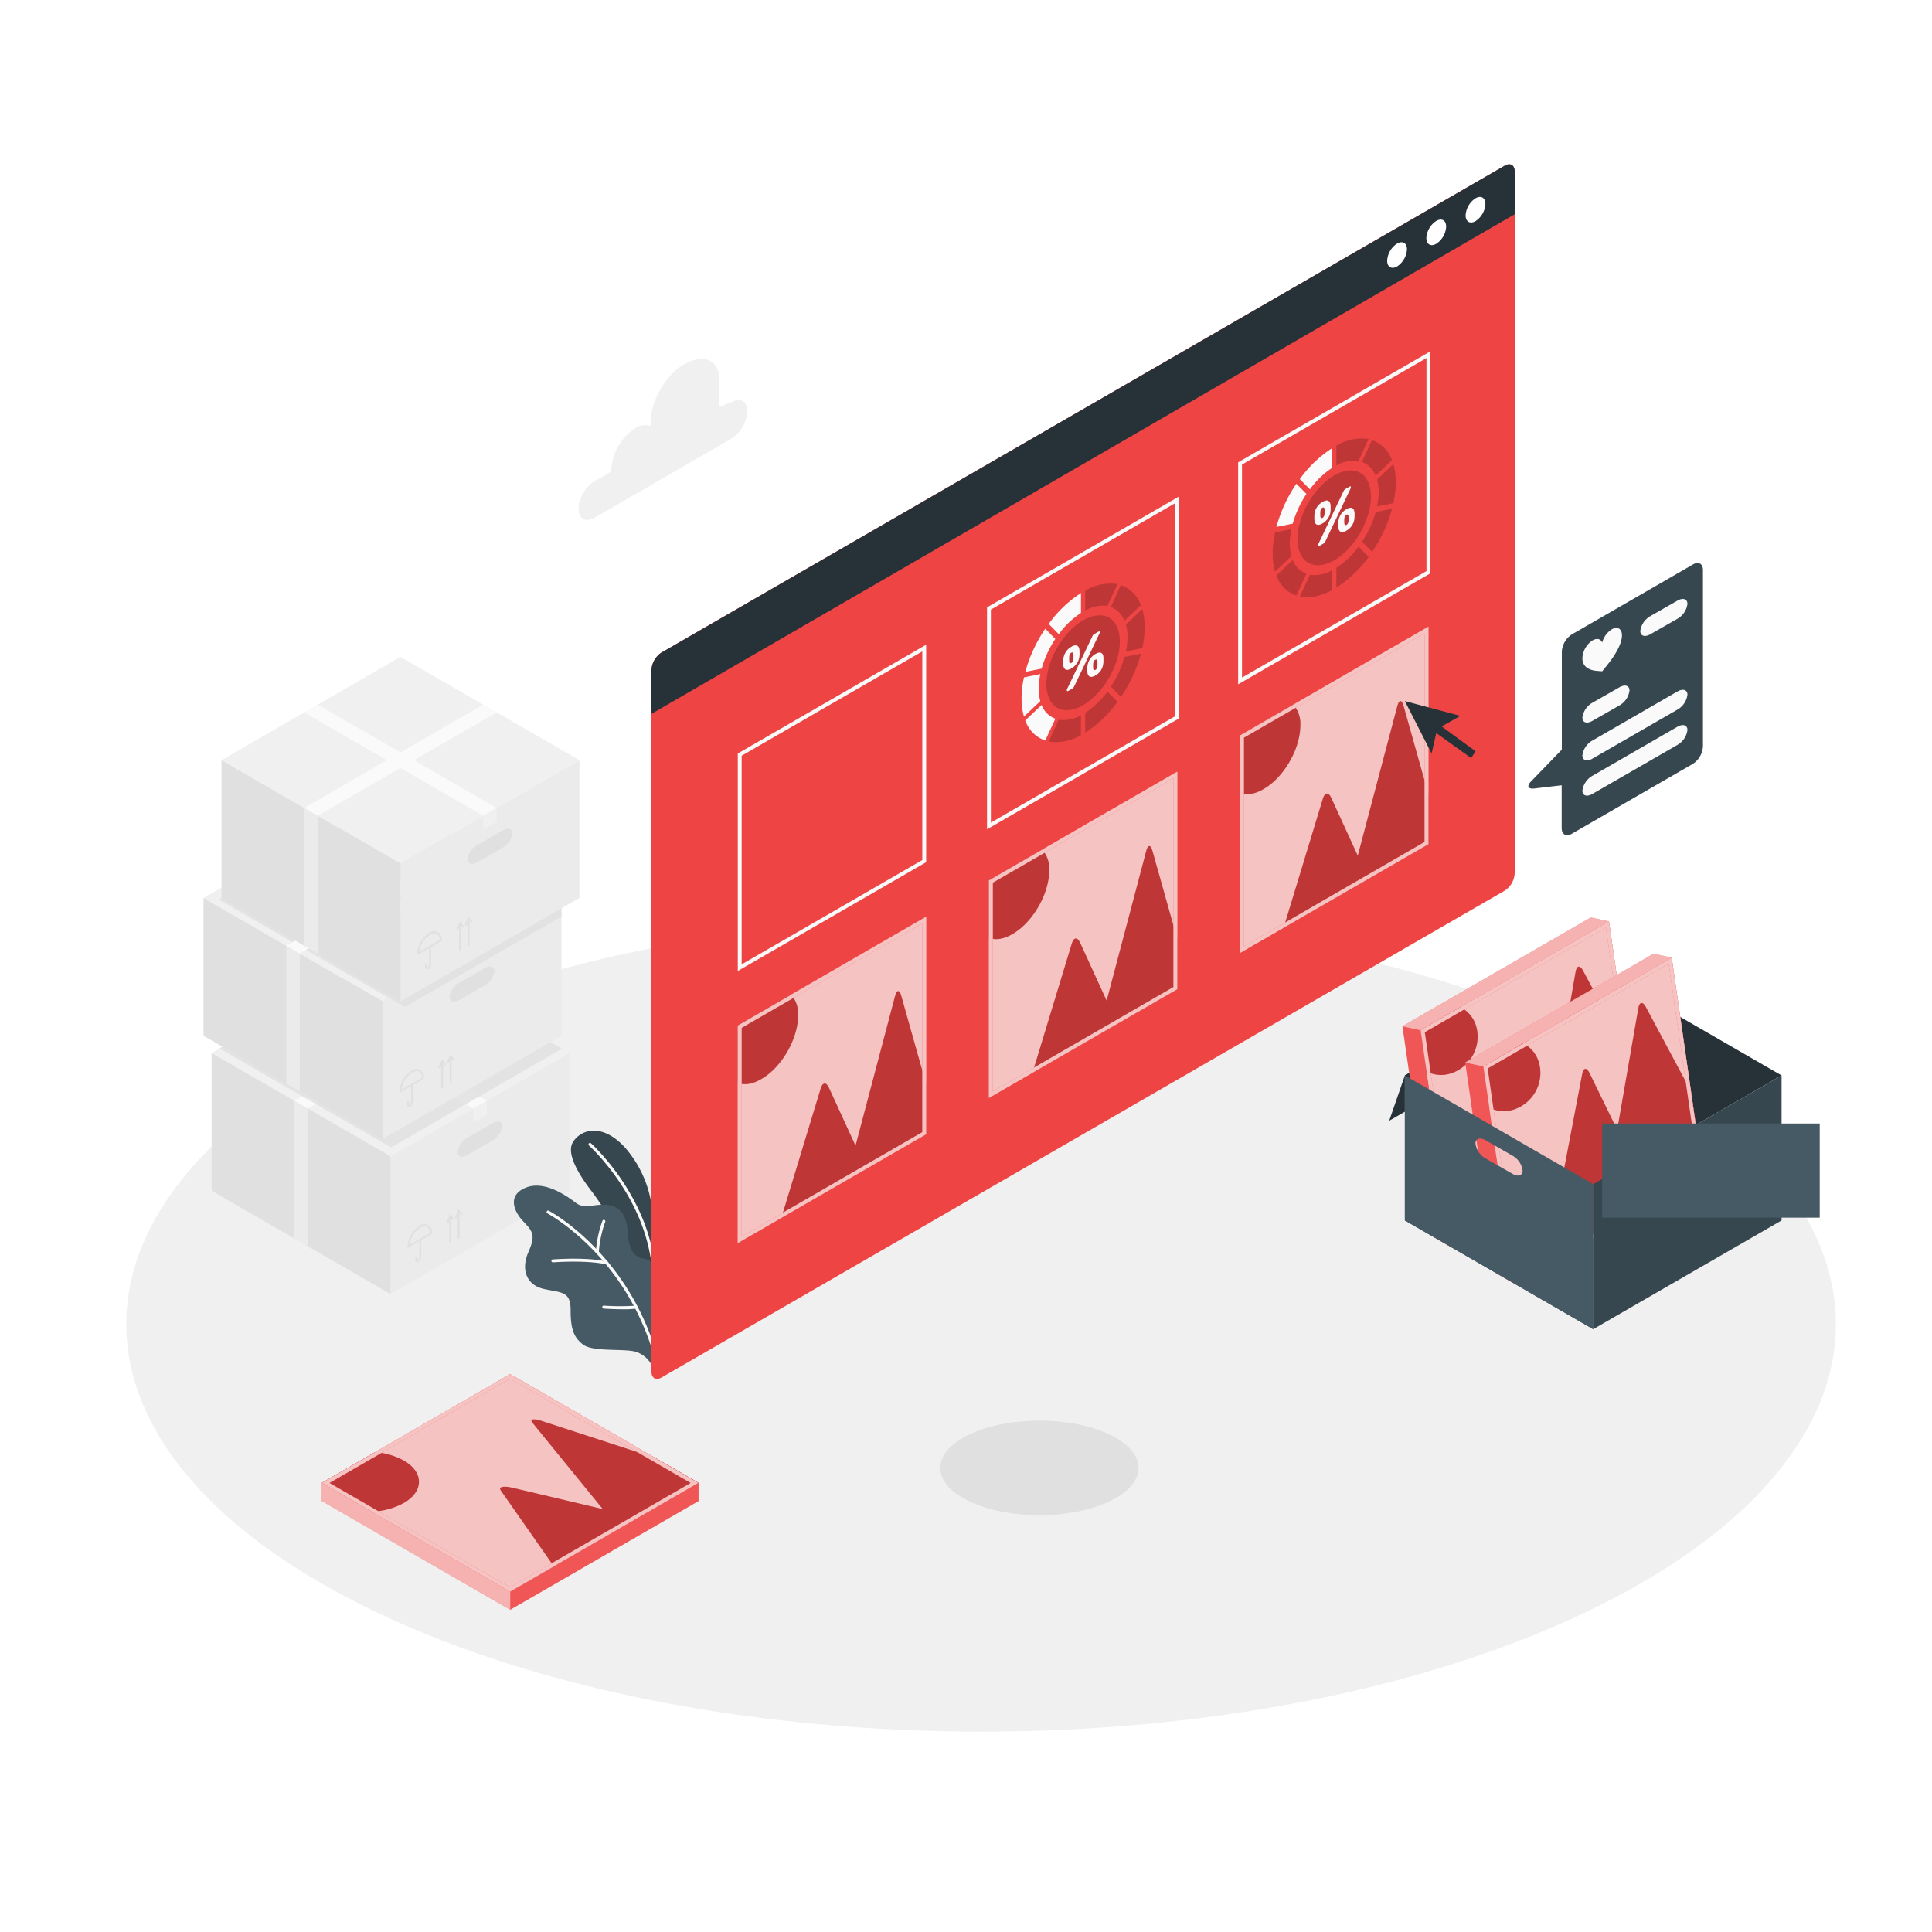 <svg class="animated" id="freepik_stories-portfolio-update" xmlns="http://www.w3.org/2000/svg" viewBox="0 0 500 500" version="1.1" xmlns:xlink="http://www.w3.org/1999/xlink" xmlns:svgjs="http://svgjs.com/svgjs"><style>svg#freepik_stories-portfolio-update:not(.animated) .animable {opacity: 0;}svg#freepik_stories-portfolio-update.animated #freepik--Floor--inject-1--inject-132 {animation: 1s 1 forwards cubic-bezier(.36,-0.01,.5,1.38) fadeIn;animation-delay: 0s;}svg#freepik_stories-portfolio-update.animated #freepik--Shadow--inject-1--inject-132 {animation: 1s 1 forwards cubic-bezier(.36,-0.01,.5,1.38) fadeIn;animation-delay: 0s;}svg#freepik_stories-portfolio-update.animated #freepik--Boxes--inject-1--inject-132 {animation: 1s 1 forwards cubic-bezier(.36,-0.01,.5,1.38) zoomOut;animation-delay: 0s;}svg#freepik_stories-portfolio-update.animated #freepik--Window--inject-1--inject-132 {animation: 1s 1 forwards cubic-bezier(.36,-0.01,.5,1.38) zoomIn;animation-delay: 0s;}svg#freepik_stories-portfolio-update.animated #freepik--speech-bubble--inject-1--inject-132 {animation: 1s 1 forwards cubic-bezier(.36,-0.01,.5,1.38) zoomIn;animation-delay: 0s;}svg#freepik_stories-portfolio-update.animated #freepik--Picture--inject-1--inject-132 {animation: 1s 1 forwards cubic-bezier(.36,-0.01,.5,1.38) slideRight;animation-delay: 0s;}svg#freepik_stories-portfolio-update.animated #freepik--Box--inject-1--inject-132 {animation: 1s 1 forwards cubic-bezier(.36,-0.01,.5,1.38) zoomOut;animation-delay: 0s;}svg#freepik_stories-portfolio-update.animated #freepik--Cloud--inject-1--inject-132 {animation: 1s 1 forwards cubic-bezier(.36,-0.01,.5,1.38) slideDown;animation-delay: 0s;}svg#freepik_stories-portfolio-update.animated #freepik--Character--inject-1--inject-132 {animation: 1s 1 forwards cubic-bezier(.36,-0.01,.5,1.38) zoomIn;animation-delay: 0s;}            @keyframes fadeIn {                0% {                    opacity: 0;                }                100% {                    opacity: 1;                }            }                    @keyframes zoomOut {                0% {                    opacity: 0;                    transform: scale(1.5);                }                100% {                    opacity: 1;                    transform: scale(1);                }            }                    @keyframes zoomIn {                0% {                    opacity: 0;                    transform: scale(0.5);                }                100% {                    opacity: 1;                    transform: scale(1);                }            }                    @keyframes slideRight {                0% {                    opacity: 0;                    transform: translateX(30px);                }                100% {                    opacity: 1;                    transform: translateX(0);                }            }                    @keyframes slideDown {                0% {                    opacity: 0;                    transform: translateY(-30px);                }                100% {                    opacity: 1;                    transform: translateY(0);                }            }        .animator-hidden { display: none; }</style><g id="freepik--Floor--inject-1--inject-132" class="animable" style="transform-origin: 253.905px 342.703px;"><path d="M97.48,417.26c86.39,41.17,226.46,41.17,312.85,0s86.39-107.93,0-149.11-226.46-41.17-312.85,0S11.09,376.08,97.48,417.26Z" style="fill: rgb(240, 240, 240); transform-origin: 253.905px 342.703px;" id="elpkgeqmr1bhh" class="animable"></path></g><g id="freepik--Shadow--inject-1--inject-132" class="animable" style="transform-origin: 269px 379.89px;"><ellipse cx="269" cy="379.89" rx="25.66" ry="12.23" style="fill: rgb(224, 224, 224); transform-origin: 269px 379.89px;" id="elisbrq8juntg" class="animable"></ellipse></g><g id="freepik--Boxes--inject-1--inject-132" class="animable" style="transform-origin: 101.31px 252.455px;"><g id="freepik--boxes--inject-1--inject-132" class="animable" style="transform-origin: 101.31px 252.455px;"><polygon points="147.39 272.51 101.08 245.77 54.76 272.51 101.08 299.25 147.39 272.51" style="fill: rgb(240, 240, 240); transform-origin: 101.075px 272.51px;" id="elszwrwudst7m" class="animable"></polygon><polygon points="101.08 334.91 147.39 308.17 147.39 272.51 101.08 299.25 101.08 334.91" style="fill: rgb(235, 235, 235); transform-origin: 124.235px 303.71px;" id="el03ybu60v7kyw" class="animable"></polygon><path d="M108,326.64a.48.48,0,0,1-.26-.07.62.62,0,0,1-.28-.57v-.65a.24.24,0,0,1,.24-.24.23.23,0,0,1,.23.24V326c0,.1,0,.15,0,.16s.07,0,.16,0a1.44,1.44,0,0,0,.44-1.08v-4.22a.23.23,0,0,1,.23-.23.23.23,0,0,1,.24.23V325a1.84,1.84,0,0,1-.67,1.49A.82.82,0,0,1,108,326.64Z" style="fill: rgb(224, 224, 224); transform-origin: 108.23px 323.635px;" id="elmno4rxn2rg" class="animable"></path><path d="M105.48,323v-.41a6.72,6.72,0,0,1,3-5.27,2,2,0,0,1,3.28,1.9v.13Zm4.46-5.63a2.34,2.34,0,0,0-1.18.37,6.23,6.23,0,0,0-2.78,4.42l5.34-3.08a1.77,1.77,0,0,0-.74-1.55A1.22,1.22,0,0,0,109.94,317.32Z" style="fill: rgb(224, 224, 224); transform-origin: 108.64px 319.911px;" id="el6jmqjhljozk" class="animable"></path><path d="M116.51,321.77a.23.23,0,0,1-.23-.23v-6.82a.24.24,0,1,1,.47,0v6.82A.23.23,0,0,1,116.51,321.77Z" style="fill: rgb(224, 224, 224); transform-origin: 116.515px 318.101px;" id="elg9nuvkfaee8" class="animable"></path><path d="M115.82,316.56a.2.2,0,0,1-.1,0,.23.23,0,0,1-.12-.31l.85-2,.94,1.09a.24.24,0,0,1,0,.33.24.24,0,0,1-.34,0l-.45-.52-.54,1.26A.24.24,0,0,1,115.82,316.56Z" style="fill: rgb(224, 224, 224); transform-origin: 116.517px 315.408px;" id="elx3usb70jgor" class="animable"></path><path d="M118.71,320.52a.24.24,0,0,1-.24-.24v-6.81a.24.24,0,0,1,.48,0v6.81A.24.24,0,0,1,118.71,320.52Z" style="fill: rgb(224, 224, 224); transform-origin: 118.71px 316.875px;" id="elaanzwhx7qa8" class="animable"></path><path d="M118,315.31l-.1,0a.23.23,0,0,1-.12-.31l.84-2,1,1.08a.25.25,0,0,1,0,.34.25.25,0,0,1-.33,0l-.45-.52-.55,1.26A.22.22,0,0,1,118,315.31Z" style="fill: rgb(224, 224, 224); transform-origin: 118.722px 314.162px;" id="elwtyqcyz8spk" class="animable"></path><polygon points="101.08 334.91 54.76 308.17 54.76 272.51 101.08 299.25 101.08 334.91" style="fill: rgb(224, 224, 224); transform-origin: 77.92px 303.71px;" id="elawc9hb2y61c" class="animable"></polygon><polygon points="76.17 320.53 79.66 322.55 79.66 286.89 76.17 284.87 76.17 320.53" style="fill: rgb(235, 235, 235); transform-origin: 77.915px 303.71px;" id="elea8x1i2g4gv" class="animable"></polygon><path d="M127.56,290.65l-6.65,3.83a5,5,0,0,0-2.47,3.66c0,1.23,1.11,1.59,2.47.8l6.65-3.83a5,5,0,0,0,2.46-3.66C130,290.22,128.92,289.86,127.56,290.65Z" style="fill: rgb(224, 224, 224); transform-origin: 124.23px 294.795px;" id="elvsymzcuagn9" class="animable"></path><polygon points="79.66 286.89 125.98 260.15 122.49 258.13 76.17 284.87 79.66 286.89" style="fill: rgb(250, 250, 250); transform-origin: 101.075px 272.51px;" id="elt0iouzzozv" class="animable"></polygon><polygon points="122.49 286.89 76.17 260.15 79.66 258.13 125.98 284.87 122.49 286.89" style="fill: rgb(250, 250, 250); transform-origin: 101.075px 272.51px;" id="elony41gm2ih" class="animable"></polygon><g id="elq2z5hwteis"><g style="opacity: 0.8; mix-blend-mode: multiply; transform-origin: 101.115px 271.36px;" class="animable" id="eloot6oxkq5us"><polygon points="56.78 271.34 101.19 296.95 145.45 271.4 101.08 245.77 56.78 271.34" style="fill: rgb(224, 224, 224); transform-origin: 101.115px 271.36px;" id="elfqk592086kv" class="animable"></polygon></g></g><polygon points="122.49 290.47 122.49 286.89 125.98 284.87 125.98 288.45 122.49 290.47" style="fill: rgb(240, 240, 240); transform-origin: 124.235px 287.67px;" id="eln4896l7f3pc" class="animable"></polygon><polygon points="145.31 232.4 98.99 205.66 52.67 232.4 98.99 259.14 145.31 232.4" style="fill: rgb(240, 240, 240); transform-origin: 98.99px 232.4px;" id="elokp6o3vc9aq" class="animable"></polygon><g id="elvoco9ozcopp"><g style="opacity: 0.8; mix-blend-mode: multiply; transform-origin: 100.96px 232.605px;" class="animable" id="elhjkz1l0j76"><polygon points="56.61 232.81 100.6 258.21 145.31 232.4 101.32 207 56.61 232.81" style="fill: rgb(224, 224, 224); transform-origin: 100.96px 232.605px;" id="el4a6mn0ltm7q" class="animable"></polygon></g></g><polygon points="98.99 294.8 145.31 268.05 145.31 232.4 98.99 259.14 98.99 294.8" style="fill: rgb(235, 235, 235); transform-origin: 122.15px 263.6px;" id="eljw1yd6jx86" class="animable"></polygon><path d="M105.9,286.53a.59.59,0,0,1-.26-.07.62.62,0,0,1-.28-.57v-.65a.24.24,0,1,1,.47,0v.65c0,.1,0,.15,0,.16s.07,0,.15-.05a1.38,1.38,0,0,0,.44-1.07v-4.22a.24.24,0,0,1,.48,0v4.22a1.78,1.78,0,0,1-.68,1.48A.68.68,0,0,1,105.9,286.53Z" style="fill: rgb(224, 224, 224); transform-origin: 106.128px 283.5px;" id="elbf8cglgscf" class="animable"></path><path d="M103.4,282.83v-.41a6.72,6.72,0,0,1,3-5.26,2,2,0,0,1,3.27,1.89v.14Zm4.46-5.63a2.51,2.51,0,0,0-1.19.37A6.27,6.27,0,0,0,103.9,282l5.34-3.08a1.76,1.76,0,0,0-.74-1.55A1.25,1.25,0,0,0,107.86,277.2Z" style="fill: rgb(224, 224, 224); transform-origin: 106.553px 279.753px;" id="elfcdwdkklgt" class="animable"></path><path d="M114.43,281.66a.24.24,0,0,1-.24-.24v-6.81a.24.24,0,1,1,.48,0v6.81A.24.24,0,0,1,114.43,281.66Z" style="fill: rgb(224, 224, 224); transform-origin: 114.43px 278.015px;" id="eln6xqrr6307j" class="animable"></path><path d="M113.74,276.45l-.1,0a.23.23,0,0,1-.12-.31l.84-1.95,1,1.08a.25.25,0,0,1,0,.34.25.25,0,0,1-.33,0l-.45-.52-.55,1.26A.23.23,0,0,1,113.74,276.45Z" style="fill: rgb(224, 224, 224); transform-origin: 114.462px 275.329px;" id="elandjoz73lsr" class="animable"></path><path d="M116.63,280.41a.24.24,0,0,1-.24-.24v-6.82a.24.24,0,0,1,.48,0v6.82A.24.24,0,0,1,116.63,280.41Z" style="fill: rgb(224, 224, 224); transform-origin: 116.63px 276.76px;" id="el3d8zttwf6xf" class="animable"></path><path d="M115.93,275.2l-.09,0a.25.25,0,0,1-.13-.32l.85-1.95.94,1.09a.24.24,0,0,1,0,.34.25.25,0,0,1-.34,0l-.44-.52-.55,1.26A.25.25,0,0,1,115.93,275.2Z" style="fill: rgb(224, 224, 224); transform-origin: 116.632px 274.066px;" id="elt4qch58lx5" class="animable"></path><polygon points="98.99 294.8 52.67 268.05 52.67 232.4 98.99 259.14 98.99 294.8" style="fill: rgb(224, 224, 224); transform-origin: 75.83px 263.6px;" id="elt94he02yhdk" class="animable"></polygon><polygon points="74.09 280.42 77.58 282.43 77.58 246.78 74.09 244.76 74.09 280.42" style="fill: rgb(235, 235, 235); transform-origin: 75.835px 263.595px;" id="elnq8x0rx2tof" class="animable"></polygon><path d="M125.47,250.54l-6.64,3.83a5,5,0,0,0-2.47,3.66c0,1.23,1.11,1.59,2.47.8l6.64-3.84a4.91,4.91,0,0,0,2.47-3.65C127.94,250.11,126.84,249.75,125.47,250.54Z" style="fill: rgb(224, 224, 224); transform-origin: 122.15px 254.685px;" id="elbjh458mw85a" class="animable"></path><polygon points="77.58 246.78 123.9 220.04 120.41 218.02 74.09 244.76 77.58 246.78" style="fill: rgb(250, 250, 250); transform-origin: 98.995px 232.4px;" id="el1i0gjf7ciop" class="animable"></polygon><polygon points="120.41 246.78 74.09 220.04 77.58 218.02 123.9 244.76 120.41 246.78" style="fill: rgb(250, 250, 250); transform-origin: 98.995px 232.4px;" id="eldssqfgzg9y" class="animable"></polygon><polygon points="120.41 250.36 120.41 246.78 123.9 244.76 123.9 248.34 120.41 250.36" style="fill: rgb(240, 240, 240); transform-origin: 122.155px 247.56px;" id="el1a4fp1u1fu9h" class="animable"></polygon><g id="elgjtvkcq7dqu"><g style="opacity: 0.8; mix-blend-mode: multiply; transform-origin: 122.955px 246.51px;" class="animable" id="elaj3d1uyh0mu"><polygon points="100.6 258.21 104.77 260.62 145.31 237.21 145.31 232.4 100.6 258.21" style="fill: rgb(224, 224, 224); transform-origin: 122.955px 246.51px;" id="elhb4818g4ul" class="animable"></polygon></g></g><polygon points="149.95 196.74 103.64 170 57.32 196.74 103.64 223.48 149.95 196.74" style="fill: rgb(240, 240, 240); transform-origin: 103.635px 196.74px;" id="elgcoxek805d" class="animable"></polygon><polygon points="103.64 259.14 149.95 232.4 149.95 196.74 103.64 223.48 103.64 259.14" style="fill: rgb(235, 235, 235); transform-origin: 126.795px 227.94px;" id="el4fipl5orawo" class="animable"></polygon><path d="M110.54,250.87a.43.43,0,0,1-.25-.07.61.61,0,0,1-.29-.57v-.65a.24.24,0,0,1,.48,0v.65c0,.1,0,.15,0,.16s.07,0,.16,0a1.38,1.38,0,0,0,.44-1.07v-4.22a.24.24,0,1,1,.47,0v4.22a1.82,1.82,0,0,1-.67,1.48A.82.82,0,0,1,110.54,250.87Z" style="fill: rgb(224, 224, 224); transform-origin: 110.777px 247.841px;" id="el36m38clcsie" class="animable"></path><path d="M108,247.18v-.41a6.75,6.75,0,0,1,3-5.27,2,2,0,0,1,3.28,1.9v.13Zm4.46-5.63a2.34,2.34,0,0,0-1.18.37,6.26,6.26,0,0,0-2.78,4.42l5.34-3.08a1.79,1.79,0,0,0-.73-1.55A1.28,1.28,0,0,0,112.5,241.55Z" style="fill: rgb(224, 224, 224); transform-origin: 111.16px 244.091px;" id="elzqgh1lzue6c" class="animable"></path><path d="M119.07,246a.23.23,0,0,1-.23-.24V239a.24.24,0,1,1,.47,0v6.82A.24.24,0,0,1,119.07,246Z" style="fill: rgb(224, 224, 224); transform-origin: 119.075px 242.356px;" id="elp98e4fi6a3e" class="animable"></path><path d="M118.38,240.79a.15.15,0,0,1-.09,0,.23.23,0,0,1-.13-.31l.85-2,.94,1.09a.23.23,0,0,1,0,.33.24.24,0,0,1-.34,0l-.45-.52-.54,1.26A.24.24,0,0,1,118.38,240.79Z" style="fill: rgb(224, 224, 224); transform-origin: 119.08px 239.638px;" id="ele0h6g0axseb" class="animable"></path><path d="M121.27,244.75a.23.23,0,0,1-.24-.23V237.7a.24.24,0,0,1,.48,0v6.82A.23.23,0,0,1,121.27,244.75Z" style="fill: rgb(224, 224, 224); transform-origin: 121.27px 241.105px;" id="elj685e4s9urn" class="animable"></path><path d="M120.58,239.54l-.1,0a.23.23,0,0,1-.12-.31l.84-2,1,1.08a.25.25,0,0,1,0,.34.23.23,0,0,1-.33,0l-.45-.52-.55,1.26A.22.22,0,0,1,120.58,239.54Z" style="fill: rgb(224, 224, 224); transform-origin: 121.302px 238.392px;" id="elner2c1x2dm8" class="animable"></path><polygon points="103.64 259.14 57.32 232.4 57.32 196.74 103.64 223.48 103.64 259.14" style="fill: rgb(224, 224, 224); transform-origin: 80.48px 227.94px;" id="elwmxi6n0rc2" class="animable"></polygon><polygon points="78.73 244.76 82.22 246.78 82.22 211.12 78.73 209.1 78.73 244.76" style="fill: rgb(235, 235, 235); transform-origin: 80.475px 227.94px;" id="eltaz27imxdq8" class="animable"></polygon><path d="M130.12,214.88l-6.65,3.84a4.92,4.92,0,0,0-2.46,3.65c0,1.23,1.1,1.59,2.46.8l6.65-3.83a5,5,0,0,0,2.47-3.66C132.59,214.45,131.48,214.09,130.12,214.88Z" style="fill: rgb(224, 224, 224); transform-origin: 126.8px 219.025px;" id="el9s9tmirmypb" class="animable"></path><polygon points="82.22 211.12 128.54 184.38 125.05 182.36 78.73 209.1 82.22 211.12" style="fill: rgb(250, 250, 250); transform-origin: 103.635px 196.74px;" id="el5obz86dgiyy" class="animable"></polygon><polygon points="125.05 211.12 78.73 184.38 82.22 182.36 128.54 209.1 125.05 211.12" style="fill: rgb(250, 250, 250); transform-origin: 103.635px 196.74px;" id="elrwjvx09w59b" class="animable"></polygon><polygon points="125.05 214.7 125.05 211.12 128.54 209.1 128.54 212.68 125.05 214.7" style="fill: rgb(240, 240, 240); transform-origin: 126.795px 211.9px;" id="elg5ry4dhkzn4" class="animable"></polygon></g></g><g id="freepik--Window--inject-1--inject-132" class="animable" style="transform-origin: 262.497px 199.69px;"><g id="freepik--plants--inject-1--inject-132" class="animable" style="transform-origin: 151.064px 322.984px;"><path d="M168.72,328.1V312.46a29.25,29.25,0,0,0-7-15.51c-6.18-6.69-11.72-4.42-13.52-1.24s2.3,9.2,4.92,12.6c3.15,4.08,15.58,23,15.58,31.53Z" style="fill: rgb(55, 71, 79); transform-origin: 158.239px 316.229px;" id="elvw71m8hdef" class="animable"></path><path d="M168.72,325.63a.39.39,0,0,1-.38-.32c-2.82-17.05-15.8-28.75-15.93-28.87a.39.39,0,0,1,0-.54.38.38,0,0,1,.54,0c.14.11,13.31,12,16.18,29.31a.39.39,0,0,1-.32.44Z" style="fill: rgb(250, 250, 250); transform-origin: 160.718px 310.719px;" id="elaw323emh4pw" class="animable"></path><path d="M168.72,328.1s.62-1.88-2.15-2.36-3.83-2.78-4.08-6.64-1.43-6.63-4.9-7.2-6.26,1.18-8.51-.56-8.08-5.93-12.94-4-3.26,6.06-.73,8.74,3.25,3.6,1.32,8-.53,8.46,3.94,9.48,7,.5,7,5.39.74,7.08,3.19,9,10.14,1.06,13.34,1.8a7,7,0,0,1,4.49,3.6Z" style="fill: rgb(69, 90, 100); transform-origin: 150.887px 330.096px;" id="elb7qdx84qek6" class="animable"></path><path d="M168.72,348.27a.38.38,0,0,1-.36-.26c-8.13-24.12-26.52-33.87-26.71-34a.39.39,0,0,1,.36-.69c.18.1,18.84,10,27.07,34.41a.37.37,0,0,1-.24.48A.25.25,0,0,1,168.72,348.27Z" style="fill: rgb(250, 250, 250); transform-origin: 155.283px 330.778px;" id="el6llzr97xdsq" class="animable"></path><path d="M157.06,327.24H157c-5.31-1.21-13.8-.55-13.89-.55a.38.38,0,0,1-.41-.35.37.37,0,0,1,.35-.41c.36,0,8.7-.67,14.12.57a.38.38,0,0,1-.09.75Z" style="fill: rgb(250, 250, 250); transform-origin: 150.081px 326.5px;" id="elez3g7xoteed" class="animable"></path><path d="M161.39,338.84c-2.43,0-5-.16-5.16-.17a.39.39,0,0,1-.36-.41.38.38,0,0,1,.41-.36,59.12,59.12,0,0,0,8.3,0,.38.38,0,0,1,.43.32.38.38,0,0,1-.32.44A23.67,23.67,0,0,1,161.39,338.84Z" style="fill: rgb(250, 250, 250); transform-origin: 160.442px 338.369px;" id="elzjrs80per2p" class="animable"></path><path d="M154.57,324.41h0a.39.39,0,0,1-.36-.41,29.09,29.09,0,0,1,1.71-8.08.38.38,0,0,1,.49-.21.37.37,0,0,1,.22.49,29.3,29.3,0,0,0-1.66,7.85A.38.38,0,0,1,154.57,324.41Z" style="fill: rgb(250, 250, 250); transform-origin: 155.434px 320.047px;" id="el0sut3e1tz4n" class="animable"></path></g><g id="freepik--window--inject-1--inject-132" class="animable" style="transform-origin: 280.3px 199.69px;"><path d="M168.6,173.36V355c0,1.66,1.16,2.33,2.6,1.5l218.22-126A5.74,5.74,0,0,0,392,226V44.38c0-1.66-1.16-2.33-2.59-1.5l-218.22,126A5.74,5.74,0,0,0,168.6,173.36Z" style="fill: #EF4444; transform-origin: 280.3px 199.69px;" id="el023r9qppkrz3" class="animable"></path><path d="M389.42,42.88l-218.22,126a5.74,5.74,0,0,0-2.6,4.5v11.36L392,55.45V44.38C392,42.72,390.85,42.05,389.42,42.88Z" style="fill: rgb(38, 50, 56); transform-origin: 280.3px 113.632px;" id="eljigdb5hw34" class="animable"></path><path d="M361.55,63.05A5.63,5.63,0,0,0,359,67.48c0,1.63,1.14,2.29,2.56,1.48a5.69,5.69,0,0,0,2.56-4.44C364.11,62.89,363,62.23,361.55,63.05Z" style="fill: rgb(255, 255, 255); transform-origin: 361.56px 66.002px;" id="elnakfztveoot" class="animable"></path><path d="M371.7,57.18a5.67,5.67,0,0,0-2.56,4.43c0,1.64,1.15,2.3,2.56,1.48a5.63,5.63,0,0,0,2.56-4.43C374.26,57,373.12,56.37,371.7,57.18Z" style="fill: rgb(255, 255, 255); transform-origin: 371.7px 60.135px;" id="elo8g06gnb84b" class="animable"></path><path d="M381.86,51.32a5.67,5.67,0,0,0-2.56,4.43c0,1.63,1.15,2.3,2.56,1.48a5.67,5.67,0,0,0,2.56-4.43C384.42,51.16,383.27,50.5,381.86,51.32Z" style="fill: rgb(255, 255, 255); transform-origin: 381.86px 54.274px;" id="eloqumpmdkozp" class="animable"></path></g><path d="M238.69,168.58v54l-46.75,27v-54l46.75-27m1-1.73L190.94,195v56.29l48.75-28.15V166.85Z" style="fill: rgb(250, 250, 250); transform-origin: 215.315px 209.07px;" id="elx7brfhmkyy" class="animable"></path><g id="freepik--images--inject-1--inject-132" class="animable" style="transform-origin: 280.555px 206.315px;"><path d="M255.44,214.62V157.18l49.74-28.72V185.9Zm1-56.86v55.13l47.74-27.57V130.19Z" style="fill: rgb(250, 250, 250); transform-origin: 280.31px 171.54px;" id="elhp2u31sng4j" class="animable"></path><path d="M286.6,156.81l2.62-5.66a12.76,12.76,0,0,0-8.36,1.7V158A9.24,9.24,0,0,1,286.6,156.81Z" style="fill: #EF4444; transform-origin: 285.04px 154.512px;" id="elhqu975hlvi" class="animable"></path><path d="M291,160.64l4.24-4a8.37,8.37,0,0,0-5.17-5.22l-2.61,5.66A6,6,0,0,1,291,160.64Z" style="fill: #EF4444; transform-origin: 291.35px 156.03px;" id="el40w4m8xgm2" class="animable"></path><path d="M274,186.27l-2.61,5.65a12.58,12.58,0,0,0,8.35-1.68V185.1A9.08,9.08,0,0,1,274,186.27Z" style="fill: #EF4444; transform-origin: 275.565px 188.578px;" id="elwfbj7ieljz" class="animable"></path><path d="M287.5,177.73l2.61,2.64a38,38,0,0,0,5.17-11.19L291,170A27.28,27.28,0,0,1,287.5,177.73Z" style="fill: #EF4444; transform-origin: 291.39px 174.775px;" id="elad85angqi79" class="animable"></path><path d="M280.86,184.46v5.14a30.77,30.77,0,0,0,8.35-8L286.6,179A22.24,22.24,0,0,1,280.86,184.46Z" style="fill: #EF4444; transform-origin: 285.035px 184.3px;" id="el38ol3p0fyby" class="animable"></path><path d="M295.62,157.63l-4.23,4a12.31,12.31,0,0,1,.41,3.24,18.5,18.5,0,0,1-.41,3.72l4.23-.85a25.7,25.7,0,0,0,.62-5.43A16.9,16.9,0,0,0,295.62,157.63Z" style="fill: #EF4444; transform-origin: 293.815px 163.11px;" id="ellobxdwai6de" class="animable"></path><g id="elz4a9xl6cjyj"><g style="opacity: 0.2; transform-origin: 283.815px 171.54px;" class="animable" id="elzk9tdamrn5l"><path d="M286.6,156.81l2.62-5.66a12.76,12.76,0,0,0-8.36,1.7V158A9.24,9.24,0,0,1,286.6,156.81Z" id="el0pvwx3771xs" class="animable" style="transform-origin: 285.04px 154.512px;"></path><path d="M291,160.64l4.24-4a8.37,8.37,0,0,0-5.17-5.22l-2.61,5.66A6,6,0,0,1,291,160.64Z" id="elyezmvku9p9" class="animable" style="transform-origin: 291.35px 156.03px;"></path><path d="M274,186.27l-2.61,5.65a12.58,12.58,0,0,0,8.35-1.68V185.1A9.08,9.08,0,0,1,274,186.27Z" id="elthzqgmzpf6" class="animable" style="transform-origin: 275.565px 188.578px;"></path><path d="M287.5,177.73l2.61,2.64a38,38,0,0,0,5.17-11.19L291,170A27.28,27.28,0,0,1,287.5,177.73Z" id="el7r3xe99j09j" class="animable" style="transform-origin: 291.39px 174.775px;"></path><path d="M280.86,184.46v5.14a30.77,30.77,0,0,0,8.35-8L286.6,179A22.24,22.24,0,0,1,280.86,184.46Z" id="elqv0ylme1ab8" class="animable" style="transform-origin: 285.035px 184.3px;"></path><path d="M295.62,157.63l-4.23,4a12.31,12.31,0,0,1,.41,3.24,18.5,18.5,0,0,1-.41,3.72l4.23-.85a25.7,25.7,0,0,0,.62-5.43A16.9,16.9,0,0,0,295.62,157.63Z" id="el3ysj1f671u6" class="animable" style="transform-origin: 293.815px 163.11px;"></path></g></g><path d="M279.75,158.62v-5.14a30.62,30.62,0,0,0-8.35,8l2.61,2.64A22.06,22.06,0,0,1,279.75,158.62Z" style="fill: rgb(250, 250, 250); transform-origin: 275.575px 158.8px;" id="elx3n9pwy5owh" class="animable"></path><path d="M273.12,165.35l-2.61-2.64a37.66,37.66,0,0,0-5.17,11.18l4.23-.85A27.06,27.06,0,0,1,273.12,165.35Z" style="fill: rgb(250, 250, 250); transform-origin: 269.23px 168.3px;" id="elpmhdo4tbws" class="animable"></path><path d="M268.81,178.17a18.61,18.61,0,0,1,.42-3.72l-4.23.86a25.69,25.69,0,0,0-.62,5.42,17,17,0,0,0,.62,4.72l4.23-4A12.37,12.37,0,0,1,268.81,178.17Z" style="fill: rgb(250, 250, 250); transform-origin: 266.805px 179.95px;" id="el260swthgceq" class="animable"></path><path d="M269.57,182.44l-4.23,4a8.33,8.33,0,0,0,5.17,5.21l2.61-5.65A6,6,0,0,1,269.57,182.44Z" style="fill: rgb(250, 250, 250); transform-origin: 269.23px 187.045px;" id="elrlfompx6ys" class="animable"></path><path d="M270.8,177c0-6.07,4.26-13.44,9.51-16.47s9.51-.58,9.51,5.49-4.26,13.44-9.51,16.47S270.8,183.09,270.8,177Z" style="fill: #EF4444; transform-origin: 280.31px 171.512px;" id="elmdra2c914u" class="animable"></path><g id="el2vbpw962lw"><path d="M270.8,177c0-6.07,4.26-13.44,9.51-16.47s9.51-.58,9.51,5.49-4.26,13.44-9.51,16.47S270.8,183.09,270.8,177Z" style="opacity: 0.2; transform-origin: 280.31px 171.512px;" class="animable" id="elt8rx60r03fj"></path></g><path d="M279.37,168.41a11.41,11.41,0,0,1,0,1.17,4.39,4.39,0,0,1-.16.95,3.48,3.48,0,0,1-.39.92,4.19,4.19,0,0,1-1.55,1.54,2.5,2.5,0,0,1-.91.35.94.94,0,0,1-.64-.1,1,1,0,0,1-.39-.47,2.31,2.31,0,0,1-.16-.76q0-.3,0-.57c0-.18,0-.38,0-.61a4.6,4.6,0,0,1,.16-1,4,4,0,0,1,.39-.91,4.21,4.21,0,0,1,.64-.85,4.27,4.27,0,0,1,.91-.69,2.67,2.67,0,0,1,.91-.36,1,1,0,0,1,.64.11,1,1,0,0,1,.39.47A2.6,2.6,0,0,1,279.37,168.41Zm3.34-3.75a1.69,1.69,0,0,1,.19-.33.89.89,0,0,1,.29-.24l1.1-.63a.24.24,0,0,1,.23-.05c.06,0,.09.08.09.17a.31.31,0,0,1,0,.08.56.56,0,0,1,0,.12L278,177.63a2,2,0,0,1-.2.32,1,1,0,0,1-.28.25l-1.1.63a.27.27,0,0,1-.23,0c-.06,0-.09-.08-.09-.17s0-.05,0-.09,0-.07,0-.11Zm-6,6.37a1,1,0,0,0,.14.53c.07.09.21.07.41,0a.92.92,0,0,0,.4-.43,2.08,2.08,0,0,0,.15-.69,8.68,8.68,0,0,0,0-1,.94.94,0,0,0-.15-.52c-.07-.09-.21-.08-.4,0a.89.89,0,0,0-.41.43,2.1,2.1,0,0,0-.14.69A5.68,5.68,0,0,0,276.72,171Zm8.85-.8a11.61,11.61,0,0,1,0,1.18,5.11,5.11,0,0,1-.15.94,4,4,0,0,1-1,1.76,4,4,0,0,1-.91.7,2.5,2.5,0,0,1-.91.35.89.89,0,0,1-.64-.1,1,1,0,0,1-.39-.47,2.31,2.31,0,0,1-.16-.76c0-.2,0-.39,0-.56s0-.39,0-.62a4.4,4.4,0,0,1,.16-.94,4.1,4.1,0,0,1,.39-.92,3.9,3.9,0,0,1,.64-.84,4,4,0,0,1,.91-.7,2.5,2.5,0,0,1,.91-.35.89.89,0,0,1,.64.1,1,1,0,0,1,.39.47A2.31,2.31,0,0,1,285.57,170.23Zm-2.65,2.63a1.05,1.05,0,0,0,.14.52c.08.09.21.08.41,0a.94.94,0,0,0,.41-.43,2.39,2.39,0,0,0,.14-.69,8.68,8.68,0,0,0,0-1,1.05,1.05,0,0,0-.14-.52c-.08-.09-.21-.08-.41,0a.94.94,0,0,0-.41.43,2.39,2.39,0,0,0-.14.69A5.79,5.79,0,0,0,282.92,172.86Z" style="fill: rgb(250, 250, 250); transform-origin: 280.372px 171.128px;" id="elg5pkwbo7au" class="animable"></path><path d="M320.43,177.1V119.65l49.74-28.72v57.45Zm1-56.87v55.13l47.74-27.56V92.67Z" style="fill: rgb(250, 250, 250); transform-origin: 345.3px 134.015px;" id="el705qgfq2n4g" class="animable"></path><path d="M344.75,121.09V116a30.62,30.62,0,0,0-8.36,8l2.62,2.65A22,22,0,0,1,344.75,121.09Z" style="fill: rgb(250, 250, 250); transform-origin: 340.57px 121.325px;" id="elazo1khlctnh" class="animable"></path><path d="M338.11,127.83l-2.61-2.64a37.54,37.54,0,0,0-5.17,11.18l4.23-.86A27.41,27.41,0,0,1,338.11,127.83Z" style="fill: rgb(250, 250, 250); transform-origin: 334.22px 130.78px;" id="elwds5dk0zap" class="animable"></path><path d="M351.59,119.29l2.62-5.67a12.76,12.76,0,0,0-8.36,1.7v5.13A9.11,9.11,0,0,1,351.59,119.29Z" style="fill: #EF4444; transform-origin: 350.03px 116.972px;" id="elufvc5hr0k" class="animable"></path><path d="M356,123.11l4.23-4a8.35,8.35,0,0,0-5.17-5.21l-2.61,5.65A6,6,0,0,1,356,123.11Z" style="fill: #EF4444; transform-origin: 356.34px 118.505px;" id="elv3kha6u2rqg" class="animable"></path><path d="M339,148.74l-2.61,5.66c2.4.49,5.27,0,8.36-1.69v-5.13A9.11,9.11,0,0,1,339,148.74Z" style="fill: #EF4444; transform-origin: 340.57px 151.08px;" id="elfn9qfiu075" class="animable"></path><path d="M360.61,120.1l-4.23,4a12.37,12.37,0,0,1,.42,3.25,18.61,18.61,0,0,1-.42,3.72l4.23-.85a25.78,25.78,0,0,0,.62-5.43A17,17,0,0,0,360.61,120.1Z" style="fill: #EF4444; transform-origin: 358.805px 125.585px;" id="eliei016z6dfd" class="animable"></path><path d="M352.49,140.2l2.61,2.64a37.66,37.66,0,0,0,5.17-11.18l-4.23.86A27.41,27.41,0,0,1,352.49,140.2Z" style="fill: #EF4444; transform-origin: 356.38px 137.25px;" id="elrigumqcb0p" class="animable"></path><path d="M333.8,140.65a18.53,18.53,0,0,1,.42-3.72l-4.23.85a25.78,25.78,0,0,0-.62,5.43,16.9,16.9,0,0,0,.62,4.71l4.23-4A12.43,12.43,0,0,1,333.8,140.65Z" style="fill: #EF4444; transform-origin: 331.795px 142.425px;" id="el92exj3jpmz7" class="animable"></path><path d="M334.56,144.91l-4.23,4a8.35,8.35,0,0,0,5.17,5.21l2.61-5.65A6,6,0,0,1,334.56,144.91Z" style="fill: #EF4444; transform-origin: 334.22px 149.515px;" id="elzycjvsxsn8l" class="animable"></path><path d="M345.85,146.94v5.13a30.62,30.62,0,0,0,8.36-7.95l-2.61-2.65A22.15,22.15,0,0,1,345.85,146.94Z" style="fill: #EF4444; transform-origin: 350.03px 146.77px;" id="elxuzvpc7vxlf" class="animable"></path><g id="el4447x61ryl5"><g style="opacity: 0.2; transform-origin: 345.3px 134.038px;" class="animable" id="eltrzgiycvt1p"><path d="M351.59,119.29l2.62-5.67a12.76,12.76,0,0,0-8.36,1.7v5.13A9.11,9.11,0,0,1,351.59,119.29Z" id="elbdfumzi62e" class="animable" style="transform-origin: 350.03px 116.972px;"></path><path d="M356,123.11l4.23-4a8.35,8.35,0,0,0-5.17-5.21l-2.61,5.65A6,6,0,0,1,356,123.11Z" id="el6z95d1dzwo8" class="animable" style="transform-origin: 356.34px 118.505px;"></path><path d="M339,148.74l-2.61,5.66c2.4.49,5.27,0,8.36-1.69v-5.13A9.11,9.11,0,0,1,339,148.74Z" id="el9joesh80ltr" class="animable" style="transform-origin: 340.57px 151.08px;"></path><path d="M360.61,120.1l-4.23,4a12.37,12.37,0,0,1,.42,3.25,18.61,18.61,0,0,1-.42,3.72l4.23-.85a25.78,25.78,0,0,0,.62-5.43A17,17,0,0,0,360.61,120.1Z" id="elem3pu4rm7is" class="animable" style="transform-origin: 358.805px 125.585px;"></path><path d="M352.49,140.2l2.61,2.64a37.66,37.66,0,0,0,5.17-11.18l-4.23.86A27.41,27.41,0,0,1,352.49,140.2Z" id="el1ooyr6ammjz" class="animable" style="transform-origin: 356.38px 137.25px;"></path><path d="M333.8,140.65a18.53,18.53,0,0,1,.42-3.72l-4.23.85a25.78,25.78,0,0,0-.62,5.43,16.9,16.9,0,0,0,.62,4.71l4.23-4A12.43,12.43,0,0,1,333.8,140.65Z" id="elgdpf0btf6dd" class="animable" style="transform-origin: 331.795px 142.425px;"></path><path d="M334.56,144.91l-4.23,4a8.35,8.35,0,0,0,5.17,5.21l2.61-5.65A6,6,0,0,1,334.56,144.91Z" id="elw0ez1h7u5qh" class="animable" style="transform-origin: 334.22px 149.515px;"></path><path d="M345.85,146.94v5.13a30.62,30.62,0,0,0,8.36-7.95l-2.61-2.65A22.15,22.15,0,0,1,345.85,146.94Z" id="elgea6t73dvsc" class="animable" style="transform-origin: 350.03px 146.77px;"></path></g></g><path d="M335.79,139.5c0-6.06,4.26-13.43,9.51-16.47s9.51-.57,9.51,5.49S350.55,142,345.3,145,335.79,145.57,335.79,139.5Z" style="fill: #EF4444; transform-origin: 345.3px 134.006px;" id="elrr95avxbmy" class="animable"></path><g id="el77ni8si6isg"><path d="M335.79,139.5c0-6.06,4.26-13.43,9.51-16.47s9.51-.57,9.51,5.49S350.55,142,345.3,145,335.79,145.57,335.79,139.5Z" style="opacity: 0.2; transform-origin: 345.3px 134.006px;" class="animable" id="ela75n5dwnzla"></path></g><path d="M344.36,130.89a11.41,11.41,0,0,1,0,1.17,5.21,5.21,0,0,1-.15.95,4.23,4.23,0,0,1-.39.91,4.36,4.36,0,0,1-.65.85,4.27,4.27,0,0,1-.91.69,2.75,2.75,0,0,1-.91.36,1,1,0,0,1-.64-.1,1,1,0,0,1-.39-.47,2.38,2.38,0,0,1-.16-.77,5.4,5.4,0,0,1,0-.56c0-.18,0-.38,0-.61a4.49,4.49,0,0,1,.16-.95,4.3,4.3,0,0,1,.39-.92,3.9,3.9,0,0,1,.64-.84,4.27,4.27,0,0,1,.91-.69,2.75,2.75,0,0,1,.91-.36,1,1,0,0,1,.64.1,1,1,0,0,1,.39.47A2.38,2.38,0,0,1,344.36,130.89Zm3.34-3.75a2.41,2.41,0,0,1,.19-.33,1,1,0,0,1,.29-.24l1.1-.64a.31.31,0,0,1,.23-.05c.06,0,.09.08.09.18s0,0,0,.08a.61.61,0,0,1,0,.12l-6.6,13.84a2.41,2.41,0,0,1-.19.33.89.89,0,0,1-.29.24l-1.1.64a.3.3,0,0,1-.23.05c-.06,0-.09-.08-.09-.18a.31.31,0,0,1,0-.08.56.56,0,0,1,0-.12Zm-6,6.37a1,1,0,0,0,.14.52c.08.09.21.08.41,0a1,1,0,0,0,.41-.44,2.32,2.32,0,0,0,.14-.68,8.67,8.67,0,0,0,0-1,1,1,0,0,0-.14-.52c-.08-.09-.21-.08-.41,0a1,1,0,0,0-.41.44,2.32,2.32,0,0,0-.14.68A8.67,8.67,0,0,0,341.71,133.51Zm8.85-.8a7.62,7.62,0,0,1,0,1.17,5.08,5.08,0,0,1-.15,1,4.53,4.53,0,0,1-.39.92,4,4,0,0,1-.65.84,4.66,4.66,0,0,1-.91.7,2.62,2.62,0,0,1-.91.35.94.94,0,0,1-.64-.1,1,1,0,0,1-.39-.47,2.68,2.68,0,0,1-.16-.76c0-.2,0-.39,0-.57s0-.38,0-.61a5.24,5.24,0,0,1,.16-.95,4.3,4.3,0,0,1,.39-.92,4.45,4.45,0,0,1,.64-.84,4.54,4.54,0,0,1,.91-.69,2.75,2.75,0,0,1,.91-.36,1,1,0,0,1,.64.1,1,1,0,0,1,.39.47A2.44,2.44,0,0,1,350.56,132.71Zm-2.65,2.62a1,1,0,0,0,.14.52c.08.09.22.08.41,0a.91.91,0,0,0,.41-.44,2,2,0,0,0,.14-.68,5.79,5.79,0,0,0,0-1,.93.93,0,0,0-.14-.52c-.08-.09-.21-.08-.41,0a1,1,0,0,0-.41.44,2.39,2.39,0,0,0-.14.68A8.67,8.67,0,0,0,347.91,135.33Z" style="fill: rgb(250, 250, 250); transform-origin: 345.363px 133.62px;" id="eliz9zurhse8k" class="animable"></path><polygon points="190.94 265.37 190.94 321.66 239.69 293.51 239.69 237.23 190.94 265.37" style="fill: #EF4444; transform-origin: 215.315px 279.445px;" id="ellk700qojda9" class="animable"></polygon><g id="elr7mk4dmdsi"><polygon points="190.94 265.37 190.94 321.66 239.69 293.51 239.69 237.23 190.94 265.37" style="fill: rgb(250, 250, 250); opacity: 0.7; transform-origin: 215.315px 279.445px;" class="animable" id="el2v4bufvzb3b"></polygon></g><path d="M190.94,280.25c1.65.64,3.78.38,6.1-1,5.25-3,9.51-10.41,9.51-16.47a7.48,7.48,0,0,0-1.83-5.4l-13.78,7.95Z" style="fill: #EF4444; transform-origin: 198.753px 268.981px;" id="elai4bq1g0c67" class="animable"></path><path d="M212.41,281.64c.48-1.58,1.43-1.65,2.12-.14l6.88,15,10.25-38.81c.43-1.6,1.14-1.61,1.58,0l6.45,22.91v12.92l-37.47,21.64Z" style="fill: #EF4444; transform-origin: 220.955px 285.823px;" id="eliru63p9vl6" class="animable"></path><g id="elaqi026x9hxq"><g style="opacity: 0.2; transform-origin: 215.315px 285.823px;" class="animable" id="elhly5oqz20nc"><path d="M190.94,280.25c1.65.64,3.78.38,6.1-1,5.25-3,9.51-10.41,9.51-16.47a7.48,7.48,0,0,0-1.83-5.4l-13.78,7.95Z" id="elvomg42yiwd" class="animable" style="transform-origin: 198.753px 268.981px;"></path><path d="M212.41,281.64c.48-1.58,1.43-1.65,2.12-.14l6.88,15,10.25-38.81c.43-1.6,1.14-1.61,1.58,0l6.45,22.91v12.92l-37.47,21.64Z" id="elcta92cl04om" class="animable" style="transform-origin: 220.955px 285.823px;"></path></g></g><path d="M238.69,239v54l-46.75,27V266l46.75-27m1-1.73-48.75,28.14v56.29l48.75-28.15V237.23Z" style="fill: #EF4444; transform-origin: 215.315px 279.465px;" id="elfe7yw0ekvvk" class="animable"></path><g id="elpmribwj0obq"><path d="M238.69,239v54l-46.75,27V266l46.75-27m1-1.73-48.75,28.14v56.29l48.75-28.15V237.23Z" style="fill: rgb(250, 250, 250); opacity: 0.7; transform-origin: 215.315px 279.465px;" class="animable" id="ely3h35lsmq2"></path></g><polygon points="255.94 227.85 255.94 284.13 304.68 255.99 304.68 199.71 255.94 227.85" style="fill: #EF4444; transform-origin: 280.31px 241.92px;" id="elk6kbb0d063k" class="animable"></polygon><g id="eld1hhc8a96f"><polygon points="255.94 227.85 255.94 284.13 304.68 255.99 304.68 199.71 255.94 227.85" style="fill: rgb(250, 250, 250); opacity: 0.7; transform-origin: 280.31px 241.92px;" class="animable" id="ellc0nnj2fovd"></polygon></g><path d="M255.94,242.73c1.65.64,3.77.37,6.09-1,5.25-3,9.51-10.41,9.51-16.48a7.47,7.47,0,0,0-1.83-5.39l-13.77,7.95Z" style="fill: #EF4444; transform-origin: 263.748px 231.46px;" id="elbdmc21kwjpi" class="animable"></path><path d="M277.4,244.12c.49-1.59,1.44-1.65,2.13-.15l6.87,15,10.26-38.81c.42-1.6,1.13-1.61,1.58,0l6.44,22.9V256l-37.47,21.63Z" style="fill: #EF4444; transform-origin: 285.945px 248.293px;" id="elh64e7vum4wg" class="animable"></path><g id="el0mr3aljw7cn"><g style="opacity: 0.2; transform-origin: 280.31px 248.293px;" class="animable" id="eltqg4ui0nvv"><path d="M255.94,242.73c1.65.64,3.77.37,6.09-1,5.25-3,9.51-10.41,9.51-16.48a7.47,7.47,0,0,0-1.83-5.39l-13.77,7.95Z" id="elyu1kdmr391" class="animable" style="transform-origin: 263.748px 231.46px;"></path><path d="M277.4,244.12c.49-1.59,1.44-1.65,2.13-.15l6.87,15,10.26-38.81c.42-1.6,1.13-1.61,1.58,0l6.44,22.9V256l-37.47,21.63Z" id="elwwcy16622fb" class="animable" style="transform-origin: 285.945px 248.293px;"></path></g></g><path d="M303.68,201.44v54l-46.74,27v-54l46.74-27m1-1.74-48.74,28.15v56.28L304.68,256V199.7Z" style="fill: #EF4444; transform-origin: 280.31px 241.915px;" id="elmuariw62vvn" class="animable"></path><g id="elh3vr3ajcxkl"><path d="M303.68,201.44v54l-46.74,27v-54l46.74-27m1-1.74-48.74,28.15v56.28L304.68,256V199.7Z" style="fill: rgb(250, 250, 250); opacity: 0.7; transform-origin: 280.31px 241.915px;" class="animable" id="elkapqvfnw78"></path></g><polygon points="320.93 190.32 320.93 246.61 369.67 218.47 369.67 162.18 320.93 190.32" style="fill: #EF4444; transform-origin: 345.3px 204.395px;" id="el9zb34szmlhp" class="animable"></polygon><g id="elx4tfqp9n1xh"><polygon points="320.93 190.32 320.93 246.61 369.67 218.47 369.67 162.18 320.93 190.32" style="fill: rgb(250, 250, 250); opacity: 0.7; transform-origin: 345.3px 204.395px;" class="animable" id="el02tsdw1pilhq"></polygon></g><path d="M320.93,205.21c1.65.64,3.77.37,6.09-1,5.25-3,9.51-10.4,9.51-16.47a7.5,7.5,0,0,0-1.83-5.4l-13.77,7.95Z" style="fill: #EF4444; transform-origin: 328.737px 193.94px;" id="el5e6fqu4i6kh" class="animable"></path><path d="M342.39,206.59c.49-1.58,1.44-1.64,2.13-.14l6.87,15,10.26-38.82c.42-1.6,1.13-1.6,1.58,0l6.44,22.91v12.93L332.2,240.1Z" style="fill: #EF4444; transform-origin: 350.935px 210.765px;" id="el5ovgg6cdcq5" class="animable"></path><g id="elwoqt9ejvb5i"><g style="opacity: 0.2; transform-origin: 345.3px 210.765px;" class="animable" id="elgwtnbe1ewut"><path d="M320.93,205.21c1.65.64,3.77.37,6.09-1,5.25-3,9.51-10.4,9.51-16.47a7.5,7.5,0,0,0-1.83-5.4l-13.77,7.95Z" id="el1q38bg2hr78" class="animable" style="transform-origin: 328.737px 193.94px;"></path><path d="M342.39,206.59c.49-1.58,1.44-1.64,2.13-.14l6.87,15,10.26-38.82c.42-1.6,1.13-1.6,1.58,0l6.44,22.91v12.93L332.2,240.1Z" id="el6plgwnva7bf" class="animable" style="transform-origin: 350.935px 210.765px;"></path></g></g><path d="M368.67,163.91v54l-46.74,27v-54l46.74-27m1-1.73-48.74,28.14v56.29l48.74-28.14V162.18Z" style="fill: #EF4444; transform-origin: 345.3px 204.395px;" id="elm5b2lgc64hq" class="animable"></path><g id="elmzs8lxw03w"><path d="M368.67,163.91v54l-46.74,27v-54l46.74-27m1-1.73-48.74,28.14v56.29l48.74-28.14V162.18Z" style="fill: rgb(250, 250, 250); opacity: 0.7; transform-origin: 345.3px 204.395px;" class="animable" id="elawacnr38myt"></path></g></g><g id="freepik--seleccion--inject-1--inject-132" class="animable" style="transform-origin: 372.73px 188.815px;"><polygon points="363.58 181.44 377.94 185.27 373.1 188 381.88 194.43 380.74 196.19 371.7 189.72 370.5 195 363.58 181.44" style="fill: rgb(38, 50, 56); transform-origin: 372.73px 188.815px;" id="elndxbsarpcds" class="animable"></polygon></g></g><g id="freepik--speech-bubble--inject-1--inject-132" class="animable" style="transform-origin: 418.132px 180.929px;"><g id="freepik--coments--inject-1--inject-132" class="animable" style="transform-origin: 418.132px 180.929px;"><path d="M438.16,146.07l-31.36,18.1a5.74,5.74,0,0,0-2.6,4.5V194l-8,8.26c-1.15,1.19-.75,2,.89,1.8l7.07-.83v11.06c0,1.65,1.16,2.33,2.6,1.5l31.36-18.11a5.73,5.73,0,0,0,2.6-4.5V147.57C440.76,145.91,439.6,145.24,438.16,146.07Z" style="fill: rgb(55, 71, 79); transform-origin: 418.132px 180.929px;" id="elmbx0tvhlux" class="animable"></path><path d="M414.65,173.73l-1.32-.1c-1.74-.14-3.81-.83-3.81-3.32a5.86,5.86,0,0,1,2.64-4.58c1.14-.65,2.11-.38,2.48.56a5.91,5.91,0,0,1,2.48-3.42c1.46-.84,2.64-.16,2.64,1.53,0,2.44-2.06,5.53-3.79,7.69Z" style="fill: rgb(250, 250, 250); transform-origin: 414.64px 168.12px;" id="el5qcxzxtncl4" class="animable"></path><path d="M427.11,159.45l7-4c1.43-.83,2.6-.45,2.6.85a5.22,5.22,0,0,1-2.6,3.84l-7,4c-1.44.83-2.6.45-2.6-.85A5.19,5.19,0,0,1,427.11,159.45Z" style="fill: rgb(250, 250, 250); transform-origin: 430.61px 159.795px;" id="eli38pbmhyx3" class="animable"></path><path d="M412.11,181.87l7-4c1.44-.83,2.6-.45,2.6.84a5.19,5.19,0,0,1-2.6,3.85l-7,4c-1.43.83-2.59.45-2.59-.84A5.21,5.21,0,0,1,412.11,181.87Z" style="fill: rgb(250, 250, 250); transform-origin: 415.615px 182.215px;" id="el06eypkb1h0ik" class="animable"></path><path d="M412.11,191.65l22-12.69c1.43-.83,2.6-.45,2.6.84a5.22,5.22,0,0,1-2.6,3.85l-22,12.69c-1.43.83-2.59.45-2.59-.84A5.21,5.21,0,0,1,412.11,191.65Z" style="fill: rgb(250, 250, 250); transform-origin: 423.115px 187.65px;" id="elevrwjenwpbq" class="animable"></path><path d="M412.11,200.78l22-12.69c1.43-.83,2.6-.45,2.6.85a5.22,5.22,0,0,1-2.6,3.84l-22,12.69c-1.43.83-2.59.45-2.59-.84A5.21,5.21,0,0,1,412.11,200.78Z" style="fill: rgb(250, 250, 250); transform-origin: 423.115px 196.78px;" id="el2kplewqwgjw" class="animable"></path></g></g><g id="freepik--Picture--inject-1--inject-132" class="animable" style="transform-origin: 132.065px 386.12px;"><g id="freepik--image--inject-1--inject-132" class="animable" style="transform-origin: 132.065px 386.12px;"><polygon points="83.3 383.78 132.04 411.92 180.79 383.78 132.04 355.63 83.3 383.78" style="fill: #EF4444; transform-origin: 132.045px 383.775px;" id="ellpllnvuw9y" class="animable"></polygon><g id="elbkkroy4uh1f"><polygon points="83.3 383.78 132.04 411.92 180.79 383.78 132.04 355.63 83.3 383.78" style="fill: rgb(250, 250, 250); opacity: 0.7; transform-origin: 132.045px 383.775px;" class="animable" id="el4dqg74vfuc8"></polygon></g><path d="M96.19,391.22a18.83,18.83,0,0,0,8.3-2.24c5.25-3,5.25-8,0-11a18.17,18.17,0,0,0-7.42-2.17L83.3,383.78Z" style="fill: #EF4444; transform-origin: 95.864px 383.515px;" id="eldb9xadueh0o" class="animable"></path><path d="M129.59,385.72c-.65-.94.72-1.24,3.06-.69L156,390.55l-18.23-22.37c-.75-.92.3-1.13,2.36-.46l29.51,9.6,11.19,6.46-37.47,21.63Z" style="fill: #EF4444; transform-origin: 155.129px 386.369px;" id="el2ccb3uqvc24" class="animable"></path><g id="elfkwpbkinx9u"><g style="opacity: 0.2; transform-origin: 132.065px 386.369px;" class="animable" id="elj4ys92n39cn"><path d="M96.19,391.22a18.83,18.83,0,0,0,8.3-2.24c5.25-3,5.25-8,0-11a18.17,18.17,0,0,0-7.42-2.17L83.3,383.78Z" id="elm55vtaqkofk" class="animable" style="transform-origin: 95.864px 383.515px;"></path><path d="M129.59,385.72c-.65-.94.72-1.24,3.06-.69L156,390.55l-18.23-22.37c-.75-.92.3-1.13,2.36-.46l29.51,9.6,11.19,6.46-37.47,21.63Z" id="elgz6ihlxbuvi" class="animable" style="transform-origin: 155.129px 386.369px;"></path></g></g><path d="M132,356.79l46.75,27-46.75,27-46.74-27,46.74-27m0-1.15L83.3,383.78,132,411.92l48.75-28.14L132,355.64Z" style="fill: #EF4444; transform-origin: 132.025px 383.78px;" id="el7d2lml1ijx" class="animable"></path><g id="eleli36bjviva"><path d="M132,356.79l46.75,27-46.75,27-46.74-27,46.74-27m0-1.15L83.3,383.78,132,411.92l48.75-28.14L132,355.64Z" style="fill: rgb(250, 250, 250); opacity: 0.7; transform-origin: 132.025px 383.78px;" class="animable" id="elswufwk3l8g"></path></g><polygon points="83.3 383.78 83.3 388.47 132.04 416.61 132.04 411.92 83.3 383.78" style="fill: #EF4444; transform-origin: 107.67px 400.195px;" id="elnj12bgmhaoe" class="animable"></polygon><g id="eljsv6h57ll4k"><polygon points="83.3 383.78 83.3 388.47 132.04 416.61 132.04 411.92 83.3 383.78" style="fill: rgb(250, 250, 250); opacity: 0.6; transform-origin: 107.67px 400.195px;" class="animable" id="el64w0rle5rml"></polygon></g><polygon points="180.79 383.78 132.04 411.92 132.04 416.61 180.79 388.47 180.79 383.78" style="fill: #EF4444; transform-origin: 156.415px 400.195px;" id="el4z0hocetei" class="animable"></polygon><g id="elkccpy8jblh"><polygon points="180.79 383.78 132.04 411.92 132.04 416.61 180.79 388.47 180.79 383.78" style="fill: rgb(250, 250, 250); opacity: 0.1; transform-origin: 156.415px 400.195px;" class="animable" id="elw2it77bg3y"></polygon></g></g></g><g id="freepik--Box--inject-1--inject-132" class="animable" style="transform-origin: 416.391px 290.72px;"><g id="freepik--open-box--inject-1--inject-132" class="animable" style="transform-origin: 416.391px 290.72px;"><polygon points="461.07 278.32 412.32 250.18 363.58 278.32 412.32 306.46 461.07 278.32" style="fill: rgb(38, 50, 56); transform-origin: 412.325px 278.32px;" id="elp8wps0hd8l" class="animable"></polygon><polygon points="412.32 250.18 363.58 278.32 363.58 315.84 412.32 343.99 412.32 250.18" style="fill: rgb(38, 50, 56); transform-origin: 387.95px 297.085px;" id="el1ysy4sd1knf" class="animable"></polygon><polygon points="375.77 322.88 367.65 266.6 416.39 238.46 424.52 294.74 375.77 322.88" style="fill: #EF4444; transform-origin: 396.085px 280.67px;" id="el50temmcvhzd" class="animable"></polygon><g id="elzoa0txzabc"><polygon points="375.77 322.88 367.65 266.6 416.39 238.46 424.52 294.74 375.77 322.88" style="fill: rgb(250, 250, 250); opacity: 0.7; transform-origin: 396.085px 280.67px;" class="animable" id="el4hh4e9hrmfh"></polygon></g><polygon points="367.65 266.6 362.95 265.58 370.81 320.02 375.77 322.88 367.65 266.6" style="fill: #EF4444; transform-origin: 369.36px 294.23px;" id="el0mqiszzojcxc" class="animable"></polygon><g id="elxme834dzczc"><polygon points="367.65 266.6 362.95 265.58 370.81 320.02 375.77 322.88 367.65 266.6" style="fill: rgb(250, 250, 250); opacity: 0.1; transform-origin: 369.36px 294.23px;" class="animable" id="elfudq1ud8z9u"></polygon></g><polygon points="411.7 237.44 416.39 238.46 367.65 266.6 362.95 265.58 411.7 237.44" style="fill: #EF4444; transform-origin: 389.67px 252.02px;" id="el88c14gte1ty" class="animable"></polygon><g id="elvhtm5cyj8vf"><polygon points="411.7 237.44 416.39 238.46 367.65 266.6 362.95 265.58 411.7 237.44" style="fill: rgb(250, 250, 250); opacity: 0.6; transform-origin: 389.67px 252.02px;" class="animable" id="el2405kmg751x"></polygon></g><path d="M382.19,266.18a8.19,8.19,0,0,0-4.21-5.54l-10.33,6,1.54,10.66a8.27,8.27,0,0,0,6.38.47A10,10,0,0,0,382.19,266.18Z" style="fill: #EF4444; transform-origin: 375.032px 269.42px;" id="elervak3bcatj" class="animable"></path><g id="elb52p9a8pcz"><path d="M382.19,266.18a8.19,8.19,0,0,0-4.21-5.54l-10.33,6,1.54,10.66a8.27,8.27,0,0,0,6.38.47A10,10,0,0,0,382.19,266.18Z" style="opacity: 0.2; transform-origin: 375.032px 269.42px;" class="animable" id="el2vzjhgc6lqe"></path></g><path d="M393.22,268.53c.31-1.63,1.15-1.74,1.88-.25L402.28,283l5.48-31.51c.28-1.63,1.14-1.77,1.92-.31l11.71,21.89,3.13,21.65L383.9,318.19C383.82,317.75,391.11,279.55,393.22,268.53Z" style="fill: #EF4444; transform-origin: 404.21px 284.18px;" id="el4y6x2lyhnb" class="animable"></path><g id="eltim1zzb9qm"><path d="M393.22,268.53c.31-1.63,1.15-1.74,1.88-.25L402.28,283l5.48-31.51c.28-1.63,1.14-1.77,1.92-.31l11.71,21.89,3.13,21.65L383.9,318.19C383.82,317.75,391.11,279.55,393.22,268.53Z" style="opacity: 0.2; transform-origin: 404.21px 284.18px;" class="animable" id="el8y4twflu6ve"></path></g><path d="M415.61,240.06l7.82,54.15-46.88,27.07-7.82-54.15,46.88-27.07m.78-1.6L367.65,266.6l8.12,56.28,48.75-28.14-8.13-56.28Z" style="fill: #EF4444; transform-origin: 396.085px 280.67px;" id="elvanew3dow9" class="animable"></path><g id="ellw5o6saq9na"><path d="M415.61,240.06l7.82,54.15-46.88,27.07-7.82-54.15,46.88-27.07m.78-1.6L367.65,266.6l8.12,56.28,48.75-28.14-8.13-56.28Z" style="fill: rgb(250, 250, 250); opacity: 0.7; transform-origin: 396.085px 280.67px;" class="animable" id="elx5u9f685j2m"></path></g><polygon points="392.02 332.26 383.89 275.98 432.64 247.84 440.76 304.12 392.02 332.26" style="fill: #EF4444; transform-origin: 412.325px 290.05px;" id="el060h8qxhecjf" class="animable"></polygon><g id="el15c955dg906"><polygon points="392.02 332.26 383.89 275.98 432.64 247.84 440.76 304.12 392.02 332.26" style="fill: rgb(250, 250, 250); opacity: 0.7; transform-origin: 412.325px 290.05px;" class="animable" id="eltl1xf984ykl"></polygon></g><polygon points="383.89 275.98 379.2 274.96 387.06 329.4 392.02 332.26 383.89 275.98" style="fill: #EF4444; transform-origin: 385.61px 303.61px;" id="eleh5c9j5ma2g" class="animable"></polygon><g id="elxf31ooo1r3"><polygon points="383.89 275.98 379.2 274.96 387.06 329.4 392.02 332.26 383.89 275.98" style="fill: rgb(250, 250, 250); opacity: 0.1; transform-origin: 385.61px 303.61px;" class="animable" id="elcic5qwrfsht"></polygon></g><polygon points="427.94 246.82 432.64 247.84 383.89 275.98 379.2 274.96 427.94 246.82" style="fill: #EF4444; transform-origin: 405.92px 261.4px;" id="elwq0w8ansnx8" class="animable"></polygon><g id="elru9bs4k5srq"><polygon points="427.94 246.82 432.64 247.84 383.89 275.98 379.2 274.96 427.94 246.82" style="fill: rgb(250, 250, 250); opacity: 0.6; transform-origin: 405.92px 261.4px;" class="animable" id="el3imazyei2po"></polygon></g><path d="M398.43,275.56a8.18,8.18,0,0,0-4.21-5.55l-10.33,6,1.54,10.66a8.27,8.27,0,0,0,6.38.47A10,10,0,0,0,398.43,275.56Z" style="fill: #EF4444; transform-origin: 391.271px 278.79px;" id="elohrj7bi8ut" class="animable"></path><g id="eluc51k4z3fp"><path d="M398.43,275.56a8.18,8.18,0,0,0-4.21-5.55l-10.33,6,1.54,10.66a8.27,8.27,0,0,0,6.38.47A10,10,0,0,0,398.43,275.56Z" style="opacity: 0.2; transform-origin: 391.271px 278.79px;" class="animable" id="elfi9c9e7gox6"></path></g><path d="M409.47,277.91c.31-1.63,1.15-1.74,1.88-.25l7.18,14.73,5.47-31.5c.28-1.64,1.15-1.77,1.93-.31l11.71,21.89,3.12,21.65-40.62,23.45C400.06,327.13,407.36,288.93,409.47,277.91Z" style="fill: #EF4444; transform-origin: 420.45px 293.568px;" id="elzc6khjrz4" class="animable"></path><g id="el076eq7fmzftv"><path d="M409.47,277.91c.31-1.63,1.15-1.74,1.88-.25l7.18,14.73,5.47-31.5c.28-1.64,1.15-1.77,1.93-.31l11.71,21.89,3.12,21.65-40.62,23.45C400.06,327.13,407.36,288.93,409.47,277.91Z" style="opacity: 0.2; transform-origin: 420.45px 293.568px;" class="animable" id="elzmgwj2x6qr9"></path></g><path d="M431.86,249.44l7.82,54.15L392.8,330.66,385,276.51l46.88-27.07m.78-1.6L383.89,276,392,332.26l48.74-28.14-8.12-56.28Z" style="fill: #EF4444; transform-origin: 412.315px 290.05px;" id="el964opg0un5b" class="animable"></path><g id="elwz4il5wze5"><path d="M431.86,249.44l7.82,54.15L392.8,330.66,385,276.51l46.88-27.07m.78-1.6L383.89,276,392,332.26l48.74-28.14-8.12-56.28Z" style="fill: rgb(250, 250, 250); opacity: 0.7; transform-origin: 412.315px 290.05px;" class="animable" id="elt5uya5l7sj"></path></g><polygon points="412.32 343.99 461.07 315.85 461.07 278.32 412.32 306.46 412.32 343.99" style="fill: rgb(55, 71, 79); transform-origin: 436.695px 311.155px;" id="elhks1ip8ymyt" class="animable"></polygon><path d="M412.33,306.46l-48.75-28.14v37.52L412.33,344Zm-20.88-2.67-7-4a5.19,5.19,0,0,1-2.6-3.85c0-1.3,1.16-1.67,2.6-.85l7,4a5.22,5.22,0,0,1,2.6,3.85C394.05,304.24,392.88,304.62,391.45,303.79Z" style="fill: rgb(69, 90, 100); transform-origin: 387.955px 311.16px;" id="el6z9a78xlb2c" class="animable"></path><g id="el2otal7cod56"><rect x="414.65" y="290.76" width="56.29" height="24.37" style="fill: rgb(69, 90, 100); transform-origin: 442.795px 302.945px; transform: rotate(-30deg);" class="animable" id="el8u3ol7o915d"></rect></g><polygon points="363.58 287.7 359.52 290.05 363.58 278.32 363.58 287.7" style="fill: rgb(38, 50, 56); transform-origin: 361.55px 284.185px;" id="elyjqfkiasel" class="animable"></polygon></g></g><g id="freepik--Cloud--inject-1--inject-132" class="animable" style="transform-origin: 171.565px 113.734px;"><g id="freepik--cloud--inject-1--inject-132" class="animable" style="transform-origin: 171.565px 113.734px;"><path d="M189.31,104.08l-3.14,1.21V98.36c0-5.49-4.39-6.81-9.15-4.06h0c-4.76,2.74-8.61,9.43-8.61,14.92v1a4.62,4.62,0,0,0-4,.62h0a13.68,13.68,0,0,0-6.21,10.74v.46l-4.38,2.53a9,9,0,0,0-4.09,7.07c0,2.61,1.83,3.66,4.09,2.36l35.49-20.49a9,9,0,0,0,4.09-7.08C193.4,103.84,191.57,102.78,189.31,104.08Z" style="fill: rgb(240, 240, 240); transform-origin: 171.565px 113.734px;" id="elk854880bepa" class="animable"></path></g></g><g id="freepik--Character--inject-1--inject-132" class="animable animator-hidden" style="transform-origin: 262.41px 272.124px;"><g id="freepik--Girl--inject-1--inject-132" class="animable" style="transform-origin: 262.41px 272.124px;"><path d="M259.18,371.93l-.18-6.05,5-.86.29,5.16c.24,1.2,1.09,1.59,1.31,2.27s-3.42,7.6-5.46,9.13-5.36-.43-5.68-1.16,2.73-.19,3.23-1.25C258.37,377.75,259.18,371.93,259.18,371.93Z" style="fill: rgb(255, 168, 167); transform-origin: 260.023px 373.585px;" id="el2268b8m7nua" class="animable"></path><path d="M264.74,371.18c-.66.55-1.16,1.94-2.07,3.84s-2.2,5-3.61,5.41c-1.64.52-4.86-.42-2.81-.58.45,0,1.24-.2,1.45-.68a2.75,2.75,0,0,0,.19-.52,6.35,6.35,0,0,1-2.18.2,2.93,2.93,0,0,0-2.86,1.23c-.34.51.21,1.37.21,1.37.63.77,1.8,1.54,4.5,1.74s4.3-.19,5.27-2a59.9,59.9,0,0,1,4.1-5.83C267.94,373.81,266.31,371.59,264.74,371.18Z" style="fill: rgb(38, 50, 56); transform-origin: 259.991px 377.209px;" id="elif2hfgp3z7" class="animable"></path><path d="M257.86,378.76c-.16.41-1.35.54-1.94.62s-.88.63.08.94C257.66,380.49,258.48,378.73,257.86,378.76Z" style="fill: rgb(255, 168, 167); transform-origin: 256.721px 379.546px;" id="eltbiljtlbxk" class="animable"></path><path d="M306.59,352.37,302.43,348l3.18-4,3.64,3.67c1,.74,1.88.47,2.49.83s2.49,8,2,10.46-4.29,3.23-5,2.89,1.92-1.95,1.59-3.07C309.84,357.26,306.59,352.37,306.59,352.37Z" style="fill: rgb(255, 168, 167); transform-origin: 308.125px 352.963px;" id="elstyvr49uzba" class="animable"></path><path d="M310.25,348.12c-.13.85.41,2.22,1,4.24s1.66,5.19.89,6.45c-.88,1.47-3.91,2.91-2.48,1.43.31-.33.79-1,.63-1.47a3,3,0,0,0-.2-.52,6.48,6.48,0,0,1-1.51,1.6,2.88,2.88,0,0,0-1.31,2.81c.08.61,1.06.89,1.06.89,1,.16,2.37-.05,4.52-1.68s3.09-3,2.6-5a62.17,62.17,0,0,1-.81-7.08C314.39,348,311.69,347.38,310.25,348.12Z" style="fill: rgb(38, 50, 56); transform-origin: 311.411px 355.704px;" id="elcd15z395d5" class="animable"></path><path d="M310.13,358.35c.15.42-.66,1.3-1.05,1.76s-.24,1.05.69.64C311.13,359.78,310.57,357.92,310.13,358.35Z" style="fill: rgb(255, 168, 167); transform-origin: 309.753px 359.587px;" id="elwe4hgdh8rh" class="animable"></path><path d="M272.89,259.72c1.33-4.62.49-7.43-.53-11.43-1.88-7.32-3.66-14.67-3.66-14.67s-1.33-27.88-1.39-30.42c-.07-3-.65-4.68-.9-7.22-.14-1.44-1.17-1.59-1.07-1.54v5.64a30.74,30.74,0,0,1-2.61-2.63c-.94-1.13-1.89-1-2.19-.43s1.25,1.68,2,3.15a39.48,39.48,0,0,0,2.81,4.23v15.24l-4,2.32-.78,14.56,6.22,22.65Z" style="fill: rgb(255, 168, 167); transform-origin: 267.039px 227.076px;" id="el2lmids0fky6" class="animable"></path><polygon points="254.74 250.15 255.6 257.73 263.07 258.59 261.99 248.53 254.74 250.15" style="fill: rgb(255, 168, 167); transform-origin: 258.905px 253.56px;" id="el0au78hj0dmm" class="animable"></polygon><polygon points="216.59 191.5 216.59 247.78 265.34 219.64 265.34 163.35 216.59 191.5" style="fill: #EF4444; transform-origin: 240.965px 205.565px;" id="elt80kqia92ei" class="animable"></polygon><g id="eld3f0zwrcmsi"><polygon points="216.59 191.5 216.59 247.78 265.34 219.64 265.34 163.35 216.59 191.5" style="fill: rgb(250, 250, 250); opacity: 0.7; transform-origin: 240.965px 205.565px;" class="animable" id="elhh5pkim3er9"></polygon></g><path d="M216.59,206.38c1.65.64,3.78.37,6.1-1,5.25-3,9.51-10.41,9.51-16.48a7.52,7.52,0,0,0-1.83-5.4l-13.78,8Z" style="fill: #EF4444; transform-origin: 224.402px 195.105px;" id="eleo4n6d7j5q" class="animable"></path><g id="el8fx622rrns9"><path d="M216.59,206.38c1.65.64,3.78.37,6.1-1,5.25-3,9.51-10.41,9.51-16.48a7.52,7.52,0,0,0-1.83-5.4l-13.78,8Z" style="opacity: 0.2; transform-origin: 224.402px 195.105px;" class="animable" id="elo5ahnehaczl"></path></g><path d="M238.06,207.77c.48-1.59,1.43-1.65,2.12-.15l6.88,15,10.26-38.81c.42-1.6,1.13-1.61,1.57,0l6.45,22.91v12.93l-37.47,21.63Z" style="fill: #EF4444; transform-origin: 246.605px 211.943px;" id="elm2t2js4i7sd" class="animable"></path><g id="elajg415lbxzl"><path d="M238.06,207.77c.48-1.59,1.43-1.65,2.12-.15l6.88,15,10.26-38.81c.42-1.6,1.13-1.61,1.57,0l6.45,22.91v12.93l-37.47,21.63Z" style="opacity: 0.2; transform-origin: 246.605px 211.943px;" class="animable" id="elju2huh24ji"></path></g><path d="M264.34,165.09v54l-46.75,27v-54l46.75-27m1-1.74L216.59,191.5v56.28l48.75-28.14V163.35Z" style="fill: #EF4444; transform-origin: 240.965px 205.565px;" id="elp7cns3wnn4j" class="animable"></path><g id="elp5byh8c6pus"><path d="M264.34,165.09v54l-46.75,27v-54l46.75-27m1-1.74L216.59,191.5v56.28l48.75-28.14V163.35Z" style="fill: rgb(250, 250, 250); opacity: 0.7; transform-origin: 240.965px 205.565px;" class="animable" id="elrvk0p9kyjpb"></path></g><polygon points="216.59 247.78 212.53 245.44 212.53 189.15 216.59 191.5 216.59 247.78" style="fill: #EF4444; transform-origin: 214.56px 218.465px;" id="eldr8k0rzxwc6" class="animable"></polygon><g id="elsrkfxyvpwrl"><polygon points="216.59 247.78 212.53 245.44 212.53 189.15 216.59 191.5 216.59 247.78" style="fill: rgb(250, 250, 250); opacity: 0.1; transform-origin: 214.56px 218.465px;" class="animable" id="elcx4ahoh59e6"></polygon></g><polygon points="212.53 189.15 261.27 161.01 265.34 163.35 216.59 191.5 212.53 189.15" style="fill: #EF4444; transform-origin: 238.935px 176.255px;" id="eleri79rivecr" class="animable"></polygon><g id="eljfqb1vzb2zm"><polygon points="212.53 189.15 261.27 161.01 265.34 163.35 216.59 191.5 212.53 189.15" style="fill: rgb(250, 250, 250); opacity: 0.6; transform-origin: 238.935px 176.255px;" class="animable" id="elc21lt87parg"></polygon></g><path d="M272.89,259.72c-.13.65-.43,1.93-1,4.09-1.1,4-2.76,9.67-3.47,11.56,0,.08-.06.15-.09.21l2.95,4.8s-2,2.45-7.86,4.16-13-1.76-13-1.76-1.51-7.92-1.79-10.14c0-.13,0-.33-.08-.56-.06-.47-.12-.89-.21-1.28,0,0,0-.07,0-.11-.11-.48-.19-1.12-.33-1.83A7.83,7.83,0,0,0,244,263c-.83-.45-18.06-7.27-20.78-8.93a5.33,5.33,0,0,1-2.76-3.59c-.38-1.05-5.62-18.35-6.24-20.07a9,9,0,0,0-2.56-3.71c-1.36-1.46-1.84-1.79-2.26-3.1s.11-1.63.32-2.28c.29-.9,0-1.53.16-2.21.25-.85.77-1.07.9-1.45a13.07,13.07,0,0,1,.35-2,2.89,2.89,0,0,1,1.38-1.45v2c.75,3.07,4.12,4.58,4.55,4.36s1.06-2,2-2.74,2.24-.67,1.76.26c-.27.54-.89,2.55-1.21,3.44s-1.27,2.76-1.06,4.19c.27,1.91,9.15,21.6,9.15,21.6s9.65,3.16,17.31,5.54c4.75,1.48,8.66,2.39,8.66,2.39l2.37-.42.89-.16,11.54-2.12.42-.08a4.37,4.37,0,0,1,1.14,0,3.94,3.94,0,0,1,2.44,2.08A7.57,7.57,0,0,1,272.89,259.72Z" style="fill: rgb(255, 168, 167); transform-origin: 241.202px 249.612px;" id="elwtdfutdl3iq" class="animable"></path><path d="M256.17,286.81s14.52,35.46,15.84,38.7a10.71,10.71,0,0,0,4.63,5.65c1.94,1.35,27.23,18.76,27.23,18.76,3.87-1.61,3.95-4.13,3.95-4.13S294.76,329.14,292,326.74s-7.87-3.62-7.87-3.62l-6.43-27c-.86-4.14-.33-8.72-6.49-15.77h0Z" style="fill: rgb(55, 71, 79); transform-origin: 281.995px 315.135px;" id="elzkg3e20fzd9" class="animable"></path><path d="M260.71,284.83c3,4.16,5.75,7.82,6.53,12.61,1.64,10.13-2.33,22.49-2.81,30.05a17,17,0,0,1,2.56,7.56c.14,3.11-2.6,31.74-2.6,31.74a8.81,8.81,0,0,1-5.56,1s-6.1-41.37-7.27-54.82-1.2-30.15-1.2-30.15Z" style="fill: rgb(55, 71, 79); transform-origin: 258.997px 325.353px;" id="el43v659oxr7k" class="animable"></path><path d="M249.92,238.88a6.73,6.73,0,0,1,1-6.42c2.85-3.85,8.27-5.49,14-3.5,2.85,1,6.33,4.24,6.24,11.27-.06,4.31-12.24,6.63-12.18,9.59Z" style="fill: rgb(38, 50, 56); transform-origin: 260.338px 238.965px;" id="elg4rhflylc2e" class="animable"></path><path d="M249.55,240.49s-1.81,2.49-1.6,2.78a4,4,0,0,0,1.27.61Z" style="fill: rgb(242, 143, 143); transform-origin: 248.742px 242.185px;" id="el2i3qt0xq6vo" class="animable"></path><path d="M255.1,232.58c-1.69.78-4.61,2.23-5.62,8.28-1,6.22,0,8.26.79,9.12.55.58,3.65.72,5.21.31,2-.52,6.4-2,8.51-5.17,2.48-3.69,3.18-8.72.6-10.82A10,10,0,0,0,255.1,232.58Z" style="fill: rgb(255, 168, 167); transform-origin: 257.639px 241.293px;" id="elpzvrrzvx1x" class="animable"></path><path d="M250.36,282.79l20.89-2.41c1.47,2.41,5,6.53,4.25,10.49-.91,4.79-3.49,8.16-11.38,10.51" style="fill: rgb(55, 71, 79); transform-origin: 262.982px 290.88px;" id="elr1ssb9eyccp" class="animable"></path><path d="M271,266.88c-1.06,3.93-1.93,6.7-2.6,8.49,0,.08-.06.15-.09.21l2.95,4.8s-2,2.45-7.86,4.16-13-1.76-13-1.76-1.51-7.92-1.79-10.14c0-.13,0-.33-.08-.56s-.13-.82-.21-1.28c0,0,0-.07,0-.11-.13-.79-.27-1.56-.33-1.83,7.53-3.36,5.76-13.64,5.76-13.64l2.37-.42.89-.16c3.45-.61,5.91-1.07,9-1.68C266.13,252.93,272.72,260.48,271,266.88Z" style="fill: rgb(250, 250, 250); transform-origin: 259.638px 268.987px;" id="elcg7yswhkmiw" class="animable"></path><path d="M269,273.55a47.84,47.84,0,0,1-7.55,3.93,14.38,14.38,0,0,0,6.85-1.9Z" style="fill: rgb(240, 240, 240); transform-origin: 265.225px 275.515px;" id="elnf23rrgwm8r" class="animable"></path><path d="M254.6,232.82s-1.69,5.63-.13,9.31c0,0,1.11-2.18,3-1.45s1.61,3.28,0,4.52a2.85,2.85,0,0,1-3,.5,8.55,8.55,0,0,0,1.9,5,11.1,11.1,0,0,0,11.5-2.73c4.83-4.73,4.63-13.6-2.08-16.17S254.6,232.82,254.6,232.82Z" style="fill: rgb(38, 50, 56); transform-origin: 262.504px 241.083px;" id="elye6j3cs0hxo" class="animable"></path><path d="M266.75,312.66l1.71-13.75s5-1.9,7.15-4.84a12.89,12.89,0,0,1-5,6.22c-.34.43-3,14.53-3,14.53Z" style="fill: rgb(38, 50, 56); transform-origin: 271.18px 304.445px;" id="elcwueomt4xu" class="animable"></path><path d="M274.33,238.47c-2.32,1-4.07-.84-5.34-3.78s-1.55-5.88.76-6.88,5.1.88,6.36,3.82S276.64,237.47,274.33,238.47Z" style="fill: rgb(38, 50, 56); transform-origin: 272.372px 233.142px;" id="elqs0expm2g5b" class="animable"></path><path d="M265.34,200.08a5.27,5.27,0,0,1-1.72-1.6c-.7-1-1.7-1.48-2.3-1.14-.44.24.08,1,.41,1.63a12.56,12.56,0,0,0,2,3.37c.93.86,1.6,1.07,1.6,2.06a3,3,0,0,0,.75-2.1A3.83,3.83,0,0,0,265.34,200.08Z" style="fill: rgb(255, 168, 167); transform-origin: 263.617px 200.816px;" id="ele93nikccbvt" class="animable"></path></g></g><defs>     <filter id="active" height="200%">         <feMorphology in="SourceAlpha" result="DILATED" operator="dilate" radius="2"></feMorphology>                <feFlood flood-color="#32DFEC" flood-opacity="1" result="PINK"></feFlood>        <feComposite in="PINK" in2="DILATED" operator="in" result="OUTLINE"></feComposite>        <feMerge>            <feMergeNode in="OUTLINE"></feMergeNode>            <feMergeNode in="SourceGraphic"></feMergeNode>        </feMerge>    </filter>    <filter id="hover" height="200%">        <feMorphology in="SourceAlpha" result="DILATED" operator="dilate" radius="2"></feMorphology>                <feFlood flood-color="#ff0000" flood-opacity="0.5" result="PINK"></feFlood>        <feComposite in="PINK" in2="DILATED" operator="in" result="OUTLINE"></feComposite>        <feMerge>            <feMergeNode in="OUTLINE"></feMergeNode>            <feMergeNode in="SourceGraphic"></feMergeNode>        </feMerge>            <feColorMatrix type="matrix" values="0   0   0   0   0                0   1   0   0   0                0   0   0   0   0                0   0   0   1   0 "></feColorMatrix>    </filter></defs></svg>